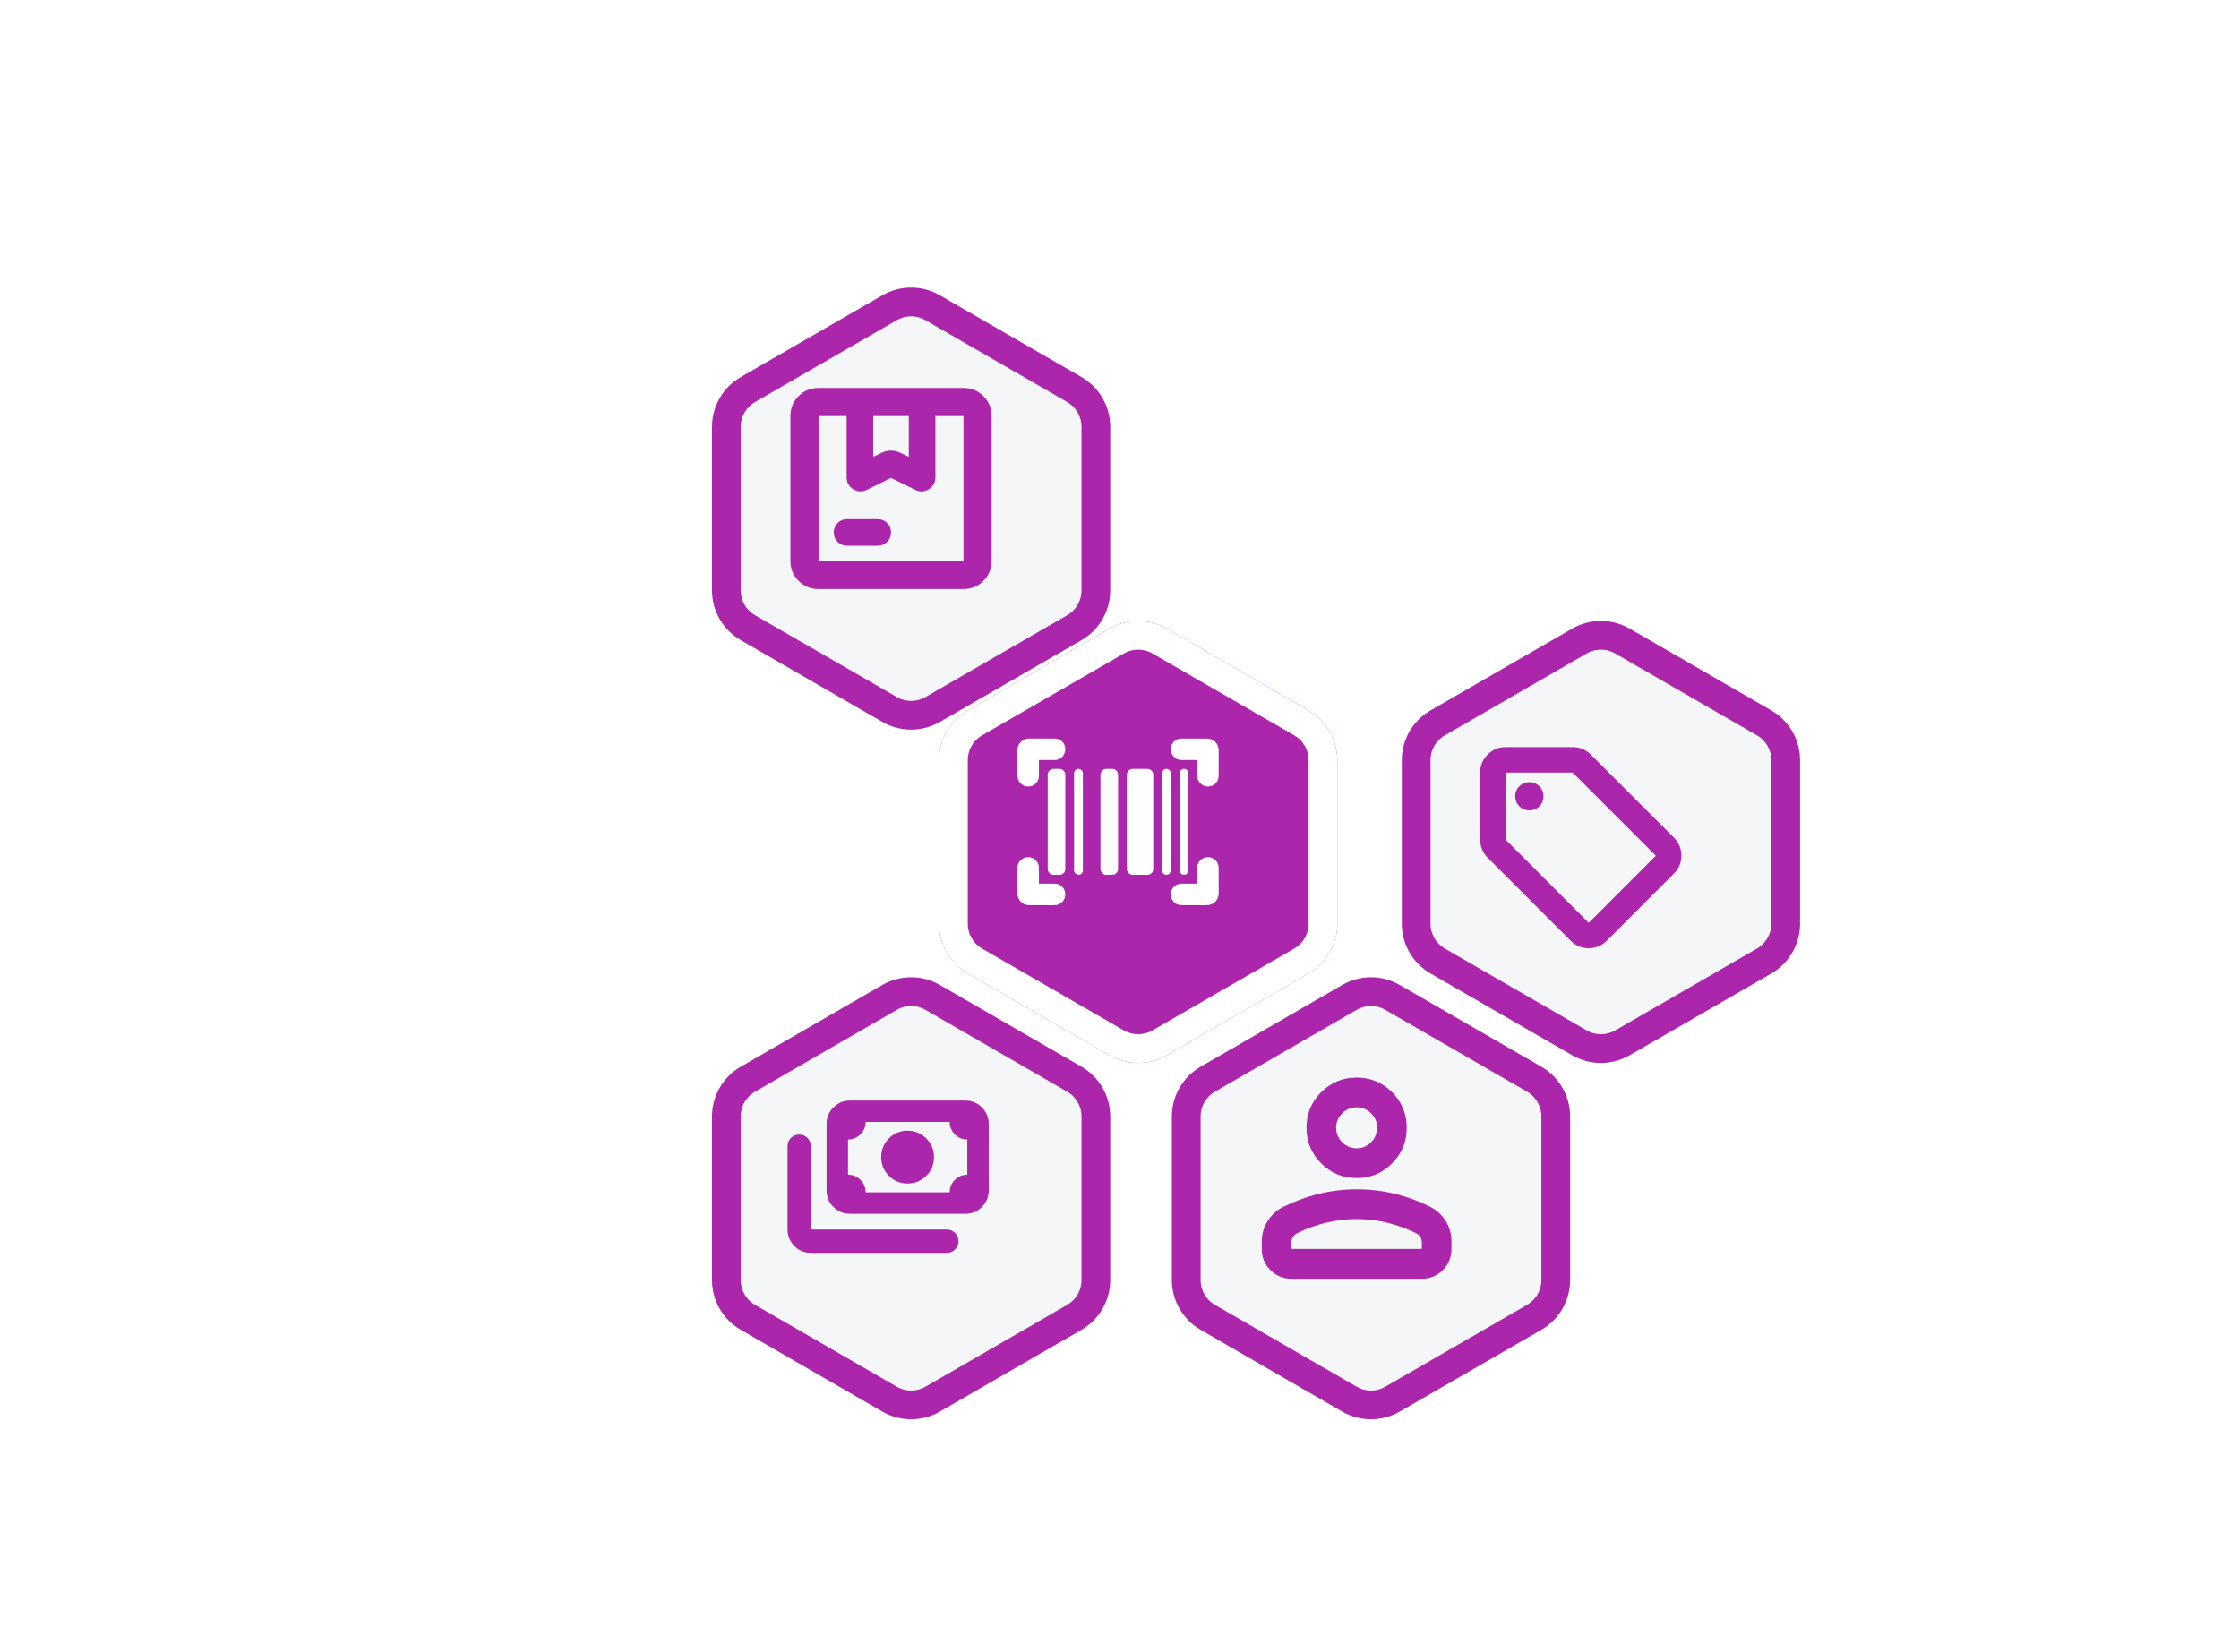 <svg width="779" height="575" viewBox="0 0 779 575" fill="none" xmlns="http://www.w3.org/2000/svg">
<g filter="url(#filter0_dd_38_10152)">
<path d="M379 211.774C385.188 208.201 392.812 208.201 399 211.774L448.282 240.226C454.47 243.799 458.282 250.402 458.282 257.547V314.453C458.282 321.598 454.47 328.201 448.282 331.774L399 360.227C392.812 363.799 385.188 363.799 379 360.227L329.718 331.773C323.53 328.201 319.718 321.598 319.718 314.453V257.547C319.718 250.402 323.53 243.799 329.718 240.226L379 211.774Z" fill="#AB26AA"/>
<path d="M381.5 216.104C385.996 213.508 391.502 213.427 396.062 215.86L396.5 216.104L445.782 244.557C450.423 247.236 453.282 252.188 453.282 257.547V314.453C453.282 319.812 450.423 324.764 445.782 327.443L396.5 355.896C392.004 358.492 386.498 358.573 381.938 356.14L381.5 355.896L332.218 327.443C327.577 324.764 324.718 319.812 324.718 314.453V257.547C324.718 252.188 327.577 247.236 332.218 244.557L381.5 216.104Z" stroke="white" stroke-width="10"/>
</g>
<g filter="url(#filter1_dd_38_10152)">
<path d="M300 335.774C306.188 332.201 313.812 332.201 320 335.774L369.282 364.226C375.47 367.799 379.282 374.402 379.282 381.547V438.453C379.282 445.598 375.47 452.201 369.282 455.774L320 484.227C313.812 487.799 306.188 487.799 300 484.227L250.718 455.773C244.53 452.201 240.718 445.598 240.718 438.453V381.547C240.718 374.402 244.53 367.799 250.718 364.226L300 335.774Z" fill="#F4F6F8"/>
<path d="M302.5 340.104C306.996 337.508 312.502 337.427 317.062 339.86L317.5 340.104L366.782 368.557C371.423 371.236 374.282 376.188 374.282 381.547V438.453C374.282 443.812 371.423 448.764 366.782 451.443L317.5 479.896C313.004 482.492 307.498 482.573 302.938 480.14L302.5 479.896L253.218 451.443C248.577 448.764 245.718 443.812 245.718 438.453V381.547C245.718 376.188 248.577 371.236 253.218 368.557L302.5 340.104Z" stroke="#AB26AA" stroke-width="10"/>
</g>
<path d="M315.769 411.871C313.219 411.871 311.051 410.978 309.266 409.191C307.481 407.403 306.589 405.233 306.589 402.68C306.589 400.127 307.481 397.957 309.266 396.17C311.051 394.383 313.219 393.49 315.769 393.49C318.319 393.49 320.486 394.383 322.271 396.17C324.056 397.957 324.949 400.127 324.949 402.68C324.949 405.233 324.056 407.403 322.271 409.191C320.486 410.978 318.319 411.871 315.769 411.871ZM295.689 422.404C293.459 422.404 291.55 421.609 289.962 420.019C288.374 418.429 287.58 416.518 287.58 414.285V391.118C287.58 388.886 288.374 386.975 289.962 385.385C291.55 383.795 293.459 383 295.689 383H335.891C338.121 383 340.03 383.795 341.618 385.385C343.206 386.975 344 388.886 344 391.118V414.285C344 416.518 343.206 418.429 341.618 420.019C340.03 421.609 338.121 422.404 335.891 422.404H295.689ZM301.16 414.935H330.42C330.42 413.25 331.019 411.807 332.218 410.607C333.416 409.408 334.857 408.808 336.54 408.808V396.553C334.857 396.553 333.416 395.953 332.218 394.753C331.019 393.554 330.42 392.111 330.42 390.426H301.16C301.16 392.111 300.561 393.554 299.363 394.753C298.164 395.953 296.723 396.553 295.04 396.553V408.808C296.723 408.808 298.164 409.408 299.363 410.607C300.561 411.807 301.16 413.25 301.16 414.935ZM329.425 436H282.109C279.879 436 277.97 435.205 276.382 433.615C274.794 432.026 274 430.114 274 427.882V398.891C274 397.763 274.394 396.805 275.182 396.016C275.97 395.226 276.928 394.832 278.054 394.832C279.181 394.832 280.138 395.226 280.926 396.016C281.715 396.805 282.109 397.763 282.109 398.891V427.882H329.425C330.552 427.882 331.509 428.276 332.297 429.066C333.086 429.854 333.48 430.813 333.48 431.941C333.48 433.069 333.086 434.027 332.297 434.817C331.509 435.606 330.552 436 329.425 436Z" fill="#AB26AA"/>
<g filter="url(#filter2_dd_38_10152)">
<path d="M460 335.774C466.188 332.201 473.812 332.201 480 335.774L529.282 364.226C535.47 367.799 539.282 374.402 539.282 381.547V438.453C539.282 445.598 535.47 452.201 529.282 455.774L480 484.227C473.812 487.799 466.188 487.799 460 484.227L410.718 455.773C404.53 452.201 400.718 445.598 400.718 438.453V381.547C400.718 374.402 404.53 367.799 410.718 364.226L460 335.774Z" fill="#F4F6F8"/>
<path d="M462.5 340.104C466.996 337.508 472.502 337.427 477.062 339.86L477.5 340.104L526.782 368.557C531.423 371.236 534.282 376.188 534.282 381.547V438.453C534.282 443.812 531.423 448.764 526.782 451.443L477.5 479.896C473.004 482.492 467.498 482.573 462.938 480.14L462.5 479.896L413.218 451.443C408.577 448.764 405.718 443.812 405.718 438.453V381.547C405.718 376.188 408.577 371.236 413.218 368.557L462.5 340.104Z" stroke="#AB26AA" stroke-width="10"/>
</g>
<g filter="url(#filter3_dd_38_10152)">
<path d="M540 211.774C546.188 208.201 553.812 208.201 560 211.774L609.282 240.226C615.47 243.799 619.282 250.402 619.282 257.547V314.453C619.282 321.598 615.47 328.201 609.282 331.774L560 360.227C553.812 363.799 546.188 363.799 540 360.227L490.718 331.773C484.53 328.201 480.718 321.598 480.718 314.453V257.547C480.718 250.402 484.53 243.799 490.718 240.226L540 211.774Z" fill="#F4F6F8"/>
<path d="M542.5 216.104C546.996 213.508 552.502 213.427 557.062 215.86L557.5 216.104L606.782 244.557C611.423 247.236 614.282 252.188 614.282 257.547V314.453C614.282 319.812 611.423 324.764 606.782 327.443L557.5 355.896C553.004 358.492 547.498 358.573 542.938 356.14L542.5 355.896L493.218 327.443C488.577 324.764 485.718 319.812 485.718 314.453V257.547C485.718 252.188 488.577 247.236 493.218 244.557L542.5 216.104Z" stroke="#AB26AA" stroke-width="10"/>
</g>
<path d="M582.42 303.977L558.97 327.43C558.104 328.287 557.131 328.929 556.049 329.357C554.967 329.786 553.867 330 552.749 330C551.631 330 550.531 329.786 549.449 329.357C548.368 328.929 547.394 328.287 546.529 327.43L517.581 298.477C516.78 297.676 516.149 296.741 515.69 295.67C515.23 294.6 515 293.474 515 292.292V268.803C515 266.382 515.862 264.31 517.585 262.586C519.309 260.862 521.381 260 523.802 260H547.287C548.451 260 549.579 260.228 550.67 260.685C551.761 261.14 552.707 261.785 553.508 262.617L582.42 291.523C583.307 292.41 583.959 293.398 584.376 294.485C584.792 295.571 585 296.672 585 297.787C585 298.902 584.792 299.998 584.376 301.075C583.959 302.153 583.307 303.12 582.42 303.977ZM552.749 321.15L576.104 297.791L547.156 268.85H523.848V292.209L552.749 321.15ZM532.097 282.019C533.46 282.019 534.621 281.542 535.578 280.587C536.537 279.633 537.016 278.474 537.016 277.11C537.016 275.746 536.539 274.585 535.584 273.627C534.63 272.669 533.471 272.189 532.107 272.189C530.744 272.189 529.583 272.667 528.625 273.621C527.667 274.576 527.187 275.735 527.187 277.099C527.187 278.463 527.665 279.624 528.619 280.582C529.573 281.54 530.733 282.019 532.097 282.019Z" fill="#AB26AA"/>
<g filter="url(#filter4_dd_38_10152)">
<path d="M300 95.773C306.188 92.201 313.812 92.201 320 95.773L369.282 124.226C375.47 127.799 379.282 134.402 379.282 141.547V198.453C379.282 205.598 375.47 212.201 369.282 215.774L320 244.227C313.812 247.799 306.188 247.799 300 244.227L250.718 215.773C244.53 212.201 240.718 205.598 240.718 198.453V141.547C240.718 134.402 244.53 127.799 250.718 124.226L300 95.773Z" fill="#F4F6F8"/>
<path d="M302.5 100.104C306.996 97.508 312.502 97.427 317.062 99.86L317.5 100.104L366.782 128.557C371.423 131.236 374.282 136.188 374.282 141.547V198.453C374.282 203.812 371.423 208.764 366.782 211.443L317.5 239.896C313.004 242.492 307.498 242.573 302.938 240.14L302.5 239.896L253.218 211.443C248.577 208.764 245.718 203.812 245.718 198.453V141.547C245.718 136.188 248.577 131.236 253.218 128.557L302.5 100.104Z" stroke="#AB26AA" stroke-width="10"/>
</g>
<path d="M472 409.972C467.17 409.972 463.056 408.266 459.66 404.854C456.263 401.443 454.565 397.31 454.565 392.458C454.565 387.606 456.263 383.483 459.66 380.09C463.056 376.697 467.17 375 472 375C476.83 375 480.944 376.697 484.34 380.09C487.737 383.483 489.435 387.606 489.435 392.458C489.435 397.31 487.737 401.443 484.34 404.854C480.944 408.266 476.83 409.972 472 409.972ZM439 434.641V432.066C439 429.509 439.663 427.158 440.988 425.014C442.313 422.87 444.074 421.234 446.271 420.106C450.402 418.049 454.615 416.498 458.911 415.451C463.207 414.405 467.57 413.881 472 413.881C476.5 413.881 480.899 414.395 485.196 415.423C489.494 416.452 493.671 417.994 497.729 420.05C499.926 421.173 501.687 422.802 503.012 424.936C504.337 427.069 505 429.446 505 432.066V434.641C505 437.527 504 439.975 501.999 441.985C499.998 443.995 497.561 445 494.688 445H449.312C446.439 445 444.002 443.995 442.001 441.985C440 439.975 439 437.527 439 434.641ZM449.312 434.641H494.688V432.342C494.688 431.661 494.51 431.042 494.153 430.485C493.796 429.928 493.326 429.495 492.742 429.185C489.46 427.574 486.09 426.347 482.633 425.504C479.176 424.661 475.632 424.24 472 424.24C468.441 424.24 464.897 424.661 461.367 425.504C457.836 426.347 454.467 427.574 451.258 429.185C450.674 429.495 450.204 429.928 449.847 430.485C449.49 431.042 449.312 431.661 449.312 432.342V434.641ZM471.998 399.614C473.956 399.614 475.633 398.913 477.029 397.512C478.425 396.112 479.123 394.428 479.123 392.46C479.123 390.493 478.426 388.818 477.031 387.434C475.636 386.051 473.96 385.359 472.002 385.359C470.044 385.359 468.367 386.054 466.971 387.444C465.575 388.834 464.877 390.506 464.877 392.458C464.877 394.426 465.574 396.11 466.969 397.511C468.364 398.913 470.04 399.614 471.998 399.614Z" fill="#AB26AA"/>
<path d="M370.64 311.233C370.64 312.277 370.282 313.166 369.566 313.9C368.85 314.633 367.971 315 366.931 315H358.054C356.928 315 355.97 314.604 355.182 313.813C354.394 313.021 354 312.06 354 310.929V302.015C354 300.971 354.365 300.089 355.095 299.369C355.826 298.65 356.712 298.291 357.752 298.291C358.791 298.291 359.67 298.65 360.386 299.369C361.102 300.089 361.46 300.971 361.46 302.015V307.509H366.931C367.971 307.509 368.85 307.868 369.566 308.587C370.282 309.307 370.64 310.189 370.64 311.233ZM420.291 298.291C421.332 298.291 422.21 298.65 422.926 299.369C423.642 300.089 424 300.971 424 302.015V310.929C424 312.06 423.606 313.021 422.818 313.813C422.03 314.604 421.072 315 419.946 315H411.069C410.029 315 409.15 314.633 408.434 313.9C407.718 313.166 407.36 312.277 407.36 311.233C407.36 310.189 407.725 309.307 408.456 308.587C409.186 307.868 410.072 307.509 411.111 307.509H416.54V302.015C416.54 300.971 416.905 300.089 417.636 299.369C418.366 298.65 419.251 298.291 420.291 298.291ZM366.569 304.436C366.017 304.436 365.538 304.232 365.131 303.823C364.724 303.414 364.52 302.933 364.52 302.379V269.578C364.52 269.023 364.724 268.549 365.131 268.155C365.538 267.761 366.017 267.564 366.569 267.564H368.634C369.187 267.564 369.659 267.768 370.051 268.177C370.444 268.586 370.64 269.067 370.64 269.621V302.422C370.64 302.977 370.444 303.451 370.051 303.845C369.659 304.239 369.187 304.436 368.634 304.436H366.569ZM375.23 304.436C374.822 304.436 374.465 304.282 374.159 303.975C373.853 303.668 373.7 303.309 373.7 302.9V269.1C373.7 268.691 373.853 268.332 374.159 268.025C374.465 267.718 374.822 267.564 375.23 267.564C375.638 267.564 375.995 267.718 376.301 268.025C376.607 268.332 376.76 268.691 376.76 269.1V302.9C376.76 303.309 376.607 303.668 376.301 303.975C375.995 304.282 375.638 304.436 375.23 304.436ZM384.929 304.436C384.377 304.436 383.897 304.232 383.491 303.823C383.084 303.414 382.88 302.933 382.88 302.379V269.578C382.88 269.023 383.084 268.549 383.491 268.155C383.897 267.761 384.377 267.564 384.929 267.564H386.994C387.547 267.564 388.019 267.768 388.411 268.177C388.804 268.586 389 269.067 389 269.621V302.422C389 302.977 388.804 303.451 388.411 303.845C388.019 304.239 387.547 304.436 386.994 304.436H384.929ZM394.109 304.436C393.557 304.436 393.077 304.232 392.67 303.823C392.263 303.414 392.06 302.933 392.06 302.379V269.578C392.06 269.023 392.263 268.549 392.67 268.155C393.077 267.761 393.557 267.564 394.109 267.564H399.234C399.786 267.564 400.259 267.768 400.651 268.177C401.044 268.586 401.24 269.067 401.24 269.621V302.422C401.24 302.977 401.044 303.451 400.651 303.845C400.259 304.239 399.786 304.436 399.234 304.436H394.109ZM405.83 304.436C405.422 304.436 405.065 304.282 404.759 303.975C404.453 303.668 404.3 303.309 404.3 302.9V269.1C404.3 268.691 404.453 268.332 404.759 268.025C405.065 267.718 405.422 267.564 405.83 267.564C406.238 267.564 406.595 267.718 406.901 268.025C407.207 268.332 407.36 268.691 407.36 269.1V302.9C407.36 303.309 407.207 303.668 406.901 303.975C406.595 304.282 406.238 304.436 405.83 304.436ZM411.95 304.436C411.542 304.436 411.185 304.282 410.879 303.975C410.573 303.668 410.42 303.309 410.42 302.9V269.1C410.42 268.691 410.573 268.332 410.879 268.025C411.185 267.718 411.542 267.564 411.95 267.564C412.358 267.564 412.715 267.718 413.021 268.025C413.327 268.332 413.48 268.691 413.48 269.1V302.9C413.48 303.309 413.327 303.668 413.021 303.975C412.715 304.282 412.358 304.436 411.95 304.436ZM370.64 260.724C370.64 261.768 370.282 262.657 369.566 263.39C368.85 264.124 367.971 264.491 366.931 264.491H361.46V269.985C361.46 271.029 361.102 271.911 360.386 272.631C359.67 273.35 358.791 273.709 357.752 273.709C356.712 273.709 355.826 273.342 355.095 272.608C354.365 271.875 354 270.986 354 269.942V261.071C354 259.94 354.394 258.979 355.182 258.187C355.97 257.396 356.928 257 358.054 257H366.931C367.971 257 368.85 257.36 369.566 258.079C370.282 258.798 370.64 259.679 370.64 260.724ZM407.36 260.724C407.36 259.679 407.725 258.798 408.456 258.079C409.186 257.36 410.072 257 411.111 257H419.946C421.072 257 422.03 257.396 422.818 258.187C423.606 258.979 424 259.94 424 261.071V269.985C424 271.029 423.642 271.911 422.926 272.631C422.21 273.35 421.332 273.709 420.291 273.709C419.251 273.709 418.366 273.342 417.636 272.608C416.905 271.875 416.54 270.986 416.54 269.942V264.491H411.069C410.029 264.491 409.15 264.124 408.434 263.39C407.718 262.657 407.36 261.768 407.36 260.724Z" fill="white"/>
<path d="M303.816 158.981L306.725 157.573C307.779 157.064 308.873 156.81 310.007 156.81C311.142 156.81 312.231 157.064 313.275 157.573L316.184 158.981V144.783H303.816V158.981ZM294.711 189.92C293.422 189.92 292.327 189.47 291.428 188.572C290.53 187.673 290.08 186.578 290.08 185.289C290.08 184 290.53 182.906 291.428 182.007C292.327 181.108 293.422 180.658 294.711 180.658H305.37C306.659 180.658 307.753 181.108 308.652 182.007C309.551 182.906 310 184 310 185.289C310 186.578 309.551 187.673 308.652 188.572C307.753 189.47 306.659 189.92 305.37 189.92H294.711ZM284.783 205C282.057 205 279.745 204.051 277.847 202.153C275.949 200.255 275 197.943 275 195.217V144.783C275 142.057 275.949 139.745 277.847 137.847C279.745 135.949 282.057 135 284.783 135H335.217C337.943 135 340.255 135.949 342.153 137.847C344.051 139.745 345 142.057 345 144.783V195.217C345 197.943 344.051 200.255 342.153 202.153C340.255 204.051 337.943 205 335.217 205H284.783ZM284.783 195.217H335.217V144.783H325.446V166.076C325.446 167.908 324.678 169.3 323.144 170.251C321.61 171.202 320.019 171.265 318.371 170.441L310 166.308L301.629 170.441C299.981 171.265 298.39 171.202 296.856 170.251C295.322 169.3 294.554 167.908 294.554 166.076V144.783H284.783V195.217Z" fill="#AB26AA"/>
<defs>
<filter id="filter0_dd_38_10152" x="319.719" y="209.094" width="148.562" height="163.812" filterUnits="userSpaceOnUse" color-interpolation-filters="sRGB">
<feFlood flood-opacity="0" result="BackgroundImageFix"/>
<feColorMatrix in="SourceAlpha" type="matrix" values="0 0 0 0 0 0 0 0 0 0 0 0 0 0 0 0 0 0 127 0" result="hardAlpha"/>
<feOffset dx="5" dy="5"/>
<feGaussianBlur stdDeviation="2.5"/>
<feComposite in2="hardAlpha" operator="out"/>
<feColorMatrix type="matrix" values="0 0 0 0 0 0 0 0 0 0 0 0 0 0 0 0 0 0 0.15 0"/>
<feBlend mode="normal" in2="BackgroundImageFix" result="effect1_dropShadow_38_10152"/>
<feColorMatrix in="SourceAlpha" type="matrix" values="0 0 0 0 0 0 0 0 0 0 0 0 0 0 0 0 0 0 127 0" result="hardAlpha"/>
<feOffset dx="2" dy="2"/>
<feGaussianBlur stdDeviation="1"/>
<feComposite in2="hardAlpha" operator="out"/>
<feColorMatrix type="matrix" values="0 0 0 0 0 0 0 0 0 0 0 0 0 0 0 0 0 0 0.05 0"/>
<feBlend mode="normal" in2="effect1_dropShadow_38_10152" result="effect2_dropShadow_38_10152"/>
<feBlend mode="normal" in="SourceGraphic" in2="effect2_dropShadow_38_10152" result="shape"/>
</filter>
<filter id="filter1_dd_38_10152" x="240.719" y="333.094" width="148.562" height="163.812" filterUnits="userSpaceOnUse" color-interpolation-filters="sRGB">
<feFlood flood-opacity="0" result="BackgroundImageFix"/>
<feColorMatrix in="SourceAlpha" type="matrix" values="0 0 0 0 0 0 0 0 0 0 0 0 0 0 0 0 0 0 127 0" result="hardAlpha"/>
<feOffset dx="5" dy="5"/>
<feGaussianBlur stdDeviation="2.5"/>
<feComposite in2="hardAlpha" operator="out"/>
<feColorMatrix type="matrix" values="0 0 0 0 0 0 0 0 0 0 0 0 0 0 0 0 0 0 0.15 0"/>
<feBlend mode="normal" in2="BackgroundImageFix" result="effect1_dropShadow_38_10152"/>
<feColorMatrix in="SourceAlpha" type="matrix" values="0 0 0 0 0 0 0 0 0 0 0 0 0 0 0 0 0 0 127 0" result="hardAlpha"/>
<feOffset dx="2" dy="2"/>
<feGaussianBlur stdDeviation="1"/>
<feComposite in2="hardAlpha" operator="out"/>
<feColorMatrix type="matrix" values="0 0 0 0 0 0 0 0 0 0 0 0 0 0 0 0 0 0 0.05 0"/>
<feBlend mode="normal" in2="effect1_dropShadow_38_10152" result="effect2_dropShadow_38_10152"/>
<feBlend mode="normal" in="SourceGraphic" in2="effect2_dropShadow_38_10152" result="shape"/>
</filter>
<filter id="filter2_dd_38_10152" x="400.719" y="333.094" width="148.562" height="163.812" filterUnits="userSpaceOnUse" color-interpolation-filters="sRGB">
<feFlood flood-opacity="0" result="BackgroundImageFix"/>
<feColorMatrix in="SourceAlpha" type="matrix" values="0 0 0 0 0 0 0 0 0 0 0 0 0 0 0 0 0 0 127 0" result="hardAlpha"/>
<feOffset dx="5" dy="5"/>
<feGaussianBlur stdDeviation="2.5"/>
<feComposite in2="hardAlpha" operator="out"/>
<feColorMatrix type="matrix" values="0 0 0 0 0 0 0 0 0 0 0 0 0 0 0 0 0 0 0.15 0"/>
<feBlend mode="normal" in2="BackgroundImageFix" result="effect1_dropShadow_38_10152"/>
<feColorMatrix in="SourceAlpha" type="matrix" values="0 0 0 0 0 0 0 0 0 0 0 0 0 0 0 0 0 0 127 0" result="hardAlpha"/>
<feOffset dx="2" dy="2"/>
<feGaussianBlur stdDeviation="1"/>
<feComposite in2="hardAlpha" operator="out"/>
<feColorMatrix type="matrix" values="0 0 0 0 0 0 0 0 0 0 0 0 0 0 0 0 0 0 0.05 0"/>
<feBlend mode="normal" in2="effect1_dropShadow_38_10152" result="effect2_dropShadow_38_10152"/>
<feBlend mode="normal" in="SourceGraphic" in2="effect2_dropShadow_38_10152" result="shape"/>
</filter>
<filter id="filter3_dd_38_10152" x="480.719" y="209.094" width="148.562" height="163.812" filterUnits="userSpaceOnUse" color-interpolation-filters="sRGB">
<feFlood flood-opacity="0" result="BackgroundImageFix"/>
<feColorMatrix in="SourceAlpha" type="matrix" values="0 0 0 0 0 0 0 0 0 0 0 0 0 0 0 0 0 0 127 0" result="hardAlpha"/>
<feOffset dx="5" dy="5"/>
<feGaussianBlur stdDeviation="2.5"/>
<feComposite in2="hardAlpha" operator="out"/>
<feColorMatrix type="matrix" values="0 0 0 0 0 0 0 0 0 0 0 0 0 0 0 0 0 0 0.15 0"/>
<feBlend mode="normal" in2="BackgroundImageFix" result="effect1_dropShadow_38_10152"/>
<feColorMatrix in="SourceAlpha" type="matrix" values="0 0 0 0 0 0 0 0 0 0 0 0 0 0 0 0 0 0 127 0" result="hardAlpha"/>
<feOffset dx="2" dy="2"/>
<feGaussianBlur stdDeviation="1"/>
<feComposite in2="hardAlpha" operator="out"/>
<feColorMatrix type="matrix" values="0 0 0 0 0 0 0 0 0 0 0 0 0 0 0 0 0 0 0.05 0"/>
<feBlend mode="normal" in2="effect1_dropShadow_38_10152" result="effect2_dropShadow_38_10152"/>
<feBlend mode="normal" in="SourceGraphic" in2="effect2_dropShadow_38_10152" result="shape"/>
</filter>
<filter id="filter4_dd_38_10152" x="240.719" y="93.094" width="148.562" height="163.812" filterUnits="userSpaceOnUse" color-interpolation-filters="sRGB">
<feFlood flood-opacity="0" result="BackgroundImageFix"/>
<feColorMatrix in="SourceAlpha" type="matrix" values="0 0 0 0 0 0 0 0 0 0 0 0 0 0 0 0 0 0 127 0" result="hardAlpha"/>
<feOffset dx="5" dy="5"/>
<feGaussianBlur stdDeviation="2.5"/>
<feComposite in2="hardAlpha" operator="out"/>
<feColorMatrix type="matrix" values="0 0 0 0 0 0 0 0 0 0 0 0 0 0 0 0 0 0 0.15 0"/>
<feBlend mode="normal" in2="BackgroundImageFix" result="effect1_dropShadow_38_10152"/>
<feColorMatrix in="SourceAlpha" type="matrix" values="0 0 0 0 0 0 0 0 0 0 0 0 0 0 0 0 0 0 127 0" result="hardAlpha"/>
<feOffset dx="2" dy="2"/>
<feGaussianBlur stdDeviation="1"/>
<feComposite in2="hardAlpha" operator="out"/>
<feColorMatrix type="matrix" values="0 0 0 0 0 0 0 0 0 0 0 0 0 0 0 0 0 0 0.05 0"/>
<feBlend mode="normal" in2="effect1_dropShadow_38_10152" result="effect2_dropShadow_38_10152"/>
<feBlend mode="normal" in="SourceGraphic" in2="effect2_dropShadow_38_10152" result="shape"/>
</filter>
</defs>
</svg>
